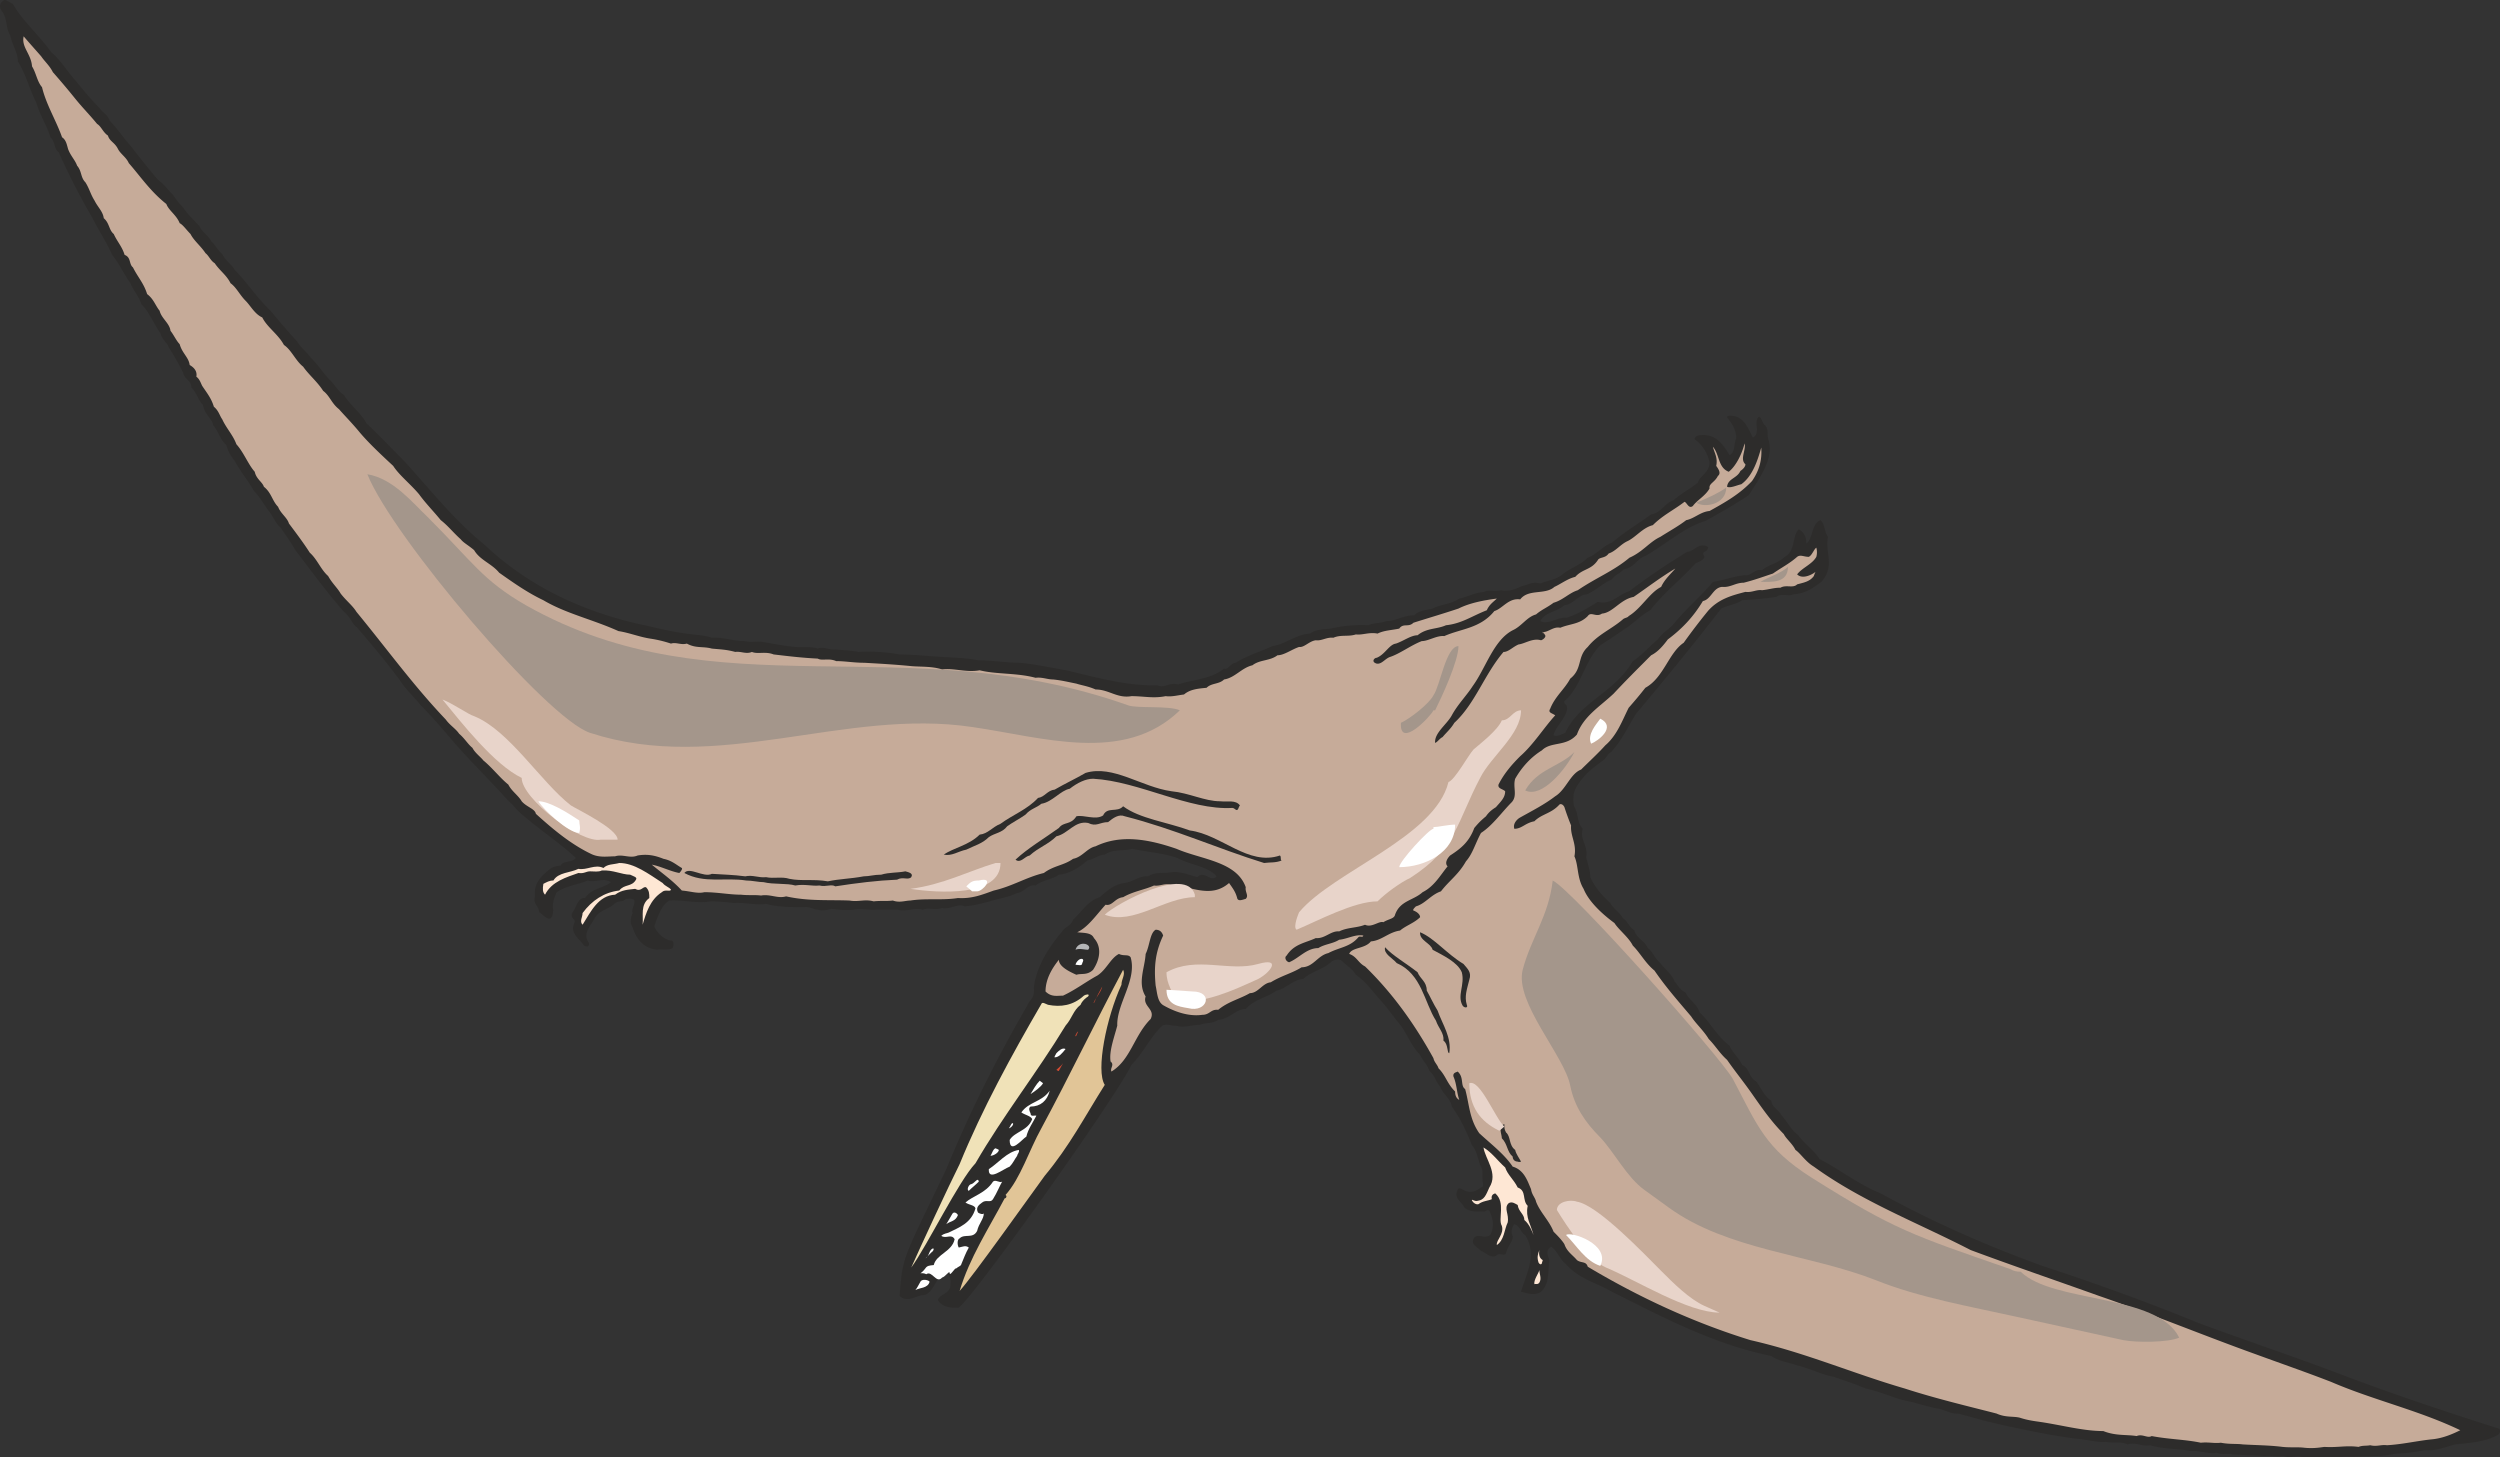 <svg xmlns="http://www.w3.org/2000/svg" width="287.709" height="167.684" viewBox="0 0 215.782 125.763"><rect x="0" y="0" width="215.782" height="125.763" fill="#333333" stroke="none"/><path d="M405.422 481.857c.072-.072.216-.432 0-.504-4.536-1.44-8.856-2.88-13.248-4.536-4.32-1.656-8.496-3.024-12.744-4.608-4.392-1.8-9-3.456-13.392-4.896-4.968-1.8-9.648-3.888-13.968-6.264-1.944-.792-3.456-2.016-5.256-2.952-.504-.792-1.368-1.368-1.872-2.088-.648-.504-.936-1.152-1.44-1.728-.288-.504-.792-.648-.864-1.224-.648-.432-.864-1.08-1.296-1.656-.72-.432-.504-1.08-1.224-1.44-.288-.648-.864-1.08-1.08-1.656-1.08-.792-1.656-2.016-2.592-2.88-.216-.72-.936-1.08-1.224-1.728-.504-.216-.648-.648-.936-.936-.216-.648-.936-1.152-1.224-1.584-.504-.432-.72-1.08-1.08-1.296-.288-.648-1.008-.864-1.152-1.512-.504-.36-.576-.792-1.008-1.08-.288-.504-.864-.864-1.08-1.296-.792-.72-1.368-1.44-1.728-2.232 0-.576-.216-1.152-.36-1.728.216-.936-.576-1.512-.288-2.448-.504-.504-.36-1.296-.72-1.872-.144-.432-.072-.792-.072-1.08.072-.432.36-.864.576-1.152.648-.864 1.224-1.224 1.872-1.728.36-.216.432-.576.792-.792.936-1.008 1.512-2.304 2.16-3.312 2.592-3.096 4.896-5.904 7.344-9.072.576-.288 1.296-.36 1.8-.72 1.152-.072 2.016-.144 2.952-.288.504-.36 1.008 0 1.44-.216 1.08-.072 1.656-.504 2.448-1.08 1.224-1.368.288-2.592.576-3.888-.36-.504-.216-1.008-.648-1.44-.792.288-.648 1.656-1.224 2.016 0-.504-.144-.936-.648-1.224-.576.504-.288 1.944-1.224 2.376-.576.576-1.368.648-1.944 1.152-.648-.144-.936.504-1.44.432-1.008.072-1.8.432-2.808.576-1.008 1.224-2.232 2.232-3.24 3.456-.504.648-1.08.864-1.512 1.512-.792.648-1.44 1.44-2.16 1.872-1.584 2.736-4.608 3.528-5.832 6.192-.36.144-.72.36-1.008.216.144-.792 1.296-1.656 1.152-2.52-.144-.216-.288-.288-.216-.432 1.44-1.224 1.728-3.456 3.096-4.824.792-.504 1.44-.936 2.16-1.44.792-.504 1.44-1.224 2.16-1.584 1.224-1.584 2.592-2.592 3.888-4.032.288-.144.72-.288.792-.576-.072-.144-.216-.36 0-.432.216-.072.36-.36.288-.432-.792-.432-1.224.432-1.8.432-1.728 1.08-3.384 2.16-4.968 3.384-.936.288-1.584 1.224-2.736.936-.936.576-1.656 1.008-2.664 1.368-.864-.072-1.584.648-2.304.288.432-.792 1.44-.792 2.088-1.368.792-.072 1.224-.936 1.944-.936.792-.36 1.44-1.008 2.16-1.296.288-.432.72-.504 1.008-.864.936-.144 1.152-.936 1.872-1.152 1.872-1.08 3.312-2.448 5.184-3.024 1.296-.72 2.592-1.44 3.744-2.232.936-1.44 2.16-3.168 1.728-4.68-.216-.504.072-1.008-.36-1.368-.216-.216-.288-.72-.504-.72-.504.504.216 1.368-.504 1.8-.432-.792-.72-1.728-1.728-1.872-.216 0-.504-.072-.504.144.432.504.792 1.08.792 1.8-.216.432-.072 1.224-.576 1.44-.504-.792-1.008-1.656-2.16-1.728-.432 0-.792 0-.864.36.648.432 1.152 1.224 1.296 2.016 0 .864-.864 1.152-1.008 1.728-.72.576-1.44.936-2.088 1.512-.72.216-1.152 1.152-1.944 1.224-1.152.864-2.304 1.512-3.384 2.448-.792.288-1.296 1.008-2.088 1.296-.648.648-1.44.864-2.088 1.368-.648.576-1.368.576-2.016.864-.648-.216-1.08.144-1.584.216-.576.288-1.152.504-1.8.36-.504.144-1.152-.072-1.44.144-.864.072-1.44.432-2.16.576-.72.504-1.656.504-2.304.864-.576.144-1.152.144-1.584.576-.936 0-1.584.504-2.376.504-.648.216-1.152.144-1.584.36a11.561 11.561 0 0 0-3.24.288c-.72.072-1.296.072-1.8.432-1.224.072-2.16.936-3.24 1.08-1.08.504-2.16.792-3.168 1.44-.432 0-.648.648-1.008.504-1.152.936-2.736.936-3.96 1.368-.792-.216-1.152.36-1.8.072-2.52.072-5.184-.648-7.848-1.296-1.296-.216-2.592-.504-3.96-.648-1.224 0-2.448-.216-3.672-.216-1.008-.216-2.088-.216-3.024-.288-1.368-.072-2.592-.216-3.744-.216-1.224-.216-2.376-.288-3.528-.216-.792-.144-1.296-.144-2.016-.216-.504.072-1.08-.288-1.512-.072-.648-.216-1.368-.072-1.944-.144-.936-.072-1.944-.288-2.808-.432-.648-.072-.936.072-1.584-.072-1.008 0-1.8-.36-2.808-.288-.648-.216-1.08-.216-1.656-.288-1.296-.144-2.664-.432-3.816-.72-5.328-1.08-10.224-3.312-14.112-6.984-2.736-2.232-4.68-4.752-6.984-7.272-1.08-1.08-2.16-2.232-3.24-3.24-.504-.936-1.44-1.584-1.944-2.448-.576-.36-.792-.936-1.296-1.368-.648-.72-.936-1.224-1.584-1.872-.36-.504-.864-.864-1.152-1.368a59.62 59.62 0 0 1-2.304-2.664c-1.152-1.08-2.088-2.52-3.096-3.528-.288-.504-.792-.792-1.08-1.368-.432-.36-.576-.792-.936-1.08-.288-.576-.792-.792-1.008-1.296-.504-.576-1.08-1.08-1.44-1.656-.36-.36-.576-.648-.864-1.08-.504-.504-.792-.936-1.296-1.296a71.359 71.359 0 0 1-2.376-2.952c-.72-.792-1.152-1.512-1.8-2.16-.144-.504-.648-.72-.864-1.08-.792-.792-1.44-1.584-2.016-2.304-.792-.864-1.368-1.872-2.16-2.52-1.08-1.512-2.52-2.736-3.312-4.176-.36-.144-.648-.432-.792-.288-.432.288-.36.648-.144.936.504.648.288 1.44.72 2.088.144.792.648 1.44.648 2.232.72 1.152 1.008 2.448 1.584 3.528.288 1.08.936 2.016 1.224 3.024.432.36.288 1.008.72 1.296a59.04 59.04 0 0 0 2.88 5.616c.576 1.152 1.224 2.088 1.728 3.24.648.792 1.008 1.656 1.584 2.448.288.72.72 1.08.936 1.8.72.72 1.08 1.728 1.656 2.52.144.576.576.792.72 1.224.504.792.864 1.44 1.224 2.16.144.648.72.648.72 1.296.504.504.576 1.08 1.008 1.512.144.864.792 1.152.864 1.728.504.576.576 1.224 1.152 1.728.144.576.432 1.008.72 1.368.504.936 1.224 1.8 1.656 2.592.504.504.864 1.152 1.224 1.656.432.504.648 1.152 1.08 1.512.432.648.936 1.296 1.224 1.872 1.368 1.8 2.736 3.672 4.248 5.4.504.36.72 1.08 1.08 1.296 1.368 1.584 2.52 2.952 3.744 4.608.504.792 1.296 1.512 1.8 2.16 1.152 1.152 2.16 2.376 3.096 3.456 1.08 1.224 2.088 2.232 3.168 3.384.576.576 1.08 1.224 1.656 1.728.288.36.648.72 1.008 1.008 1.512 1.296 3.168 2.376 4.464 3.6-.36.432-1.152.216-1.296.648-.432.072-.648.072-1.008.36-.72.576-1.368 1.224-1.224 2.304-.216.648.36.864.36 1.368.36.216.72.72 1.008.504.216-.216.144-.504.216-.648-.144-.504.072-1.152.288-1.584.864-.576 1.872-.648 2.664-1.008.72.216 1.296-.288 2.016.144-.72.576-1.656.504-2.232 1.368-.648-.072-.792.936-1.08 1.224-.288.576.36.576.144.936-.36.864.36 1.296.792 1.872.072.144.288.144.288.144.144.072.288-.216.144-.36-.504-.792.216-1.44.504-2.016.432-.792 1.224-.792 1.728-1.296.432-.36.648-.072 1.008-.432.216 0 .648-.072.72.144.072.36-.288.792-.144 1.08-.216.504-.216.936 0 1.224.288 1.008.936 1.8 2.088 1.944.504-.072 1.008.072 1.368-.144.144-.36.072-.72-.216-.648a2.133 2.133 0 0 1-1.368-1.224c.288-.864.648-1.872 1.296-2.232 1.296-.072 2.376.288 3.528.072.792 0 1.44.072 2.016.144.936-.072 1.944.216 2.808.072 1.008.288 2.304.288 3.312.288.432-.072.864.216 1.152.216.432.144.864 0 1.152-.072.72.072 1.296.144 1.944.072.72-.144 1.368.072 1.944 0h1.872c.792.216 1.296-.216 2.16 0 .504-.216 1.08.072 1.656-.144.792.144 1.296-.432 1.944-.144.792-.072 1.368-.216 2.16-.432.936-.288 1.656-.36 2.376-.72.648-.072.936-.792 1.584-.648.648-.504 1.44-.504 2.016-.936.936-.072 1.8-.648 2.448-1.224.504-.072 1.008-.504 1.512-.504.72-.504 1.584-.288 2.376-.504 1.296.288 2.664.36 3.888.792 1.224.648 2.664.72 3.384 1.584-.504.576-1.08-.576-1.656.072-.792-.216-1.44-.504-2.232-.432-.72.144-1.368-.072-2.016.36-.792-.072-1.296.504-2.088.576-.864.144-1.44.648-2.088 1.224-1.008.288-1.584 1.296-2.304 1.944-.216.576-.648.576-.936 1.008-1.152 1.368-2.232 3.024-2.448 4.824.072 1.008-.288.936-.576 1.584-2.664 4.608-4.968 9.216-6.984 14.112-3.816 7.992-3.744 7.416-4.032 10.944.72.648 1.44-.072 2.088-.072.576-.072.936-.936 1.224-1.368.288-.216.36-.936.576-.72.432.216.576.864.504 1.08.072.936-.936.864-1.08 1.44.288.504.936.72 1.8.648 1.296-.936 13.392-17.856 14.904-20.952 1.008-1.008 1.656-2.448 2.664-3.384.432-.216.936.072 1.152 0 .792.216 1.368-.072 2.088-.072.504-.216 1.08-.072 1.584-.432 1.008-.072 1.512-.936 2.376-.936.792-.864 1.728-.936 2.664-1.584.792-.144 1.368-.936 2.304-1.008.792-.72 1.728-.792 2.448-1.512.36-.216.72-.216.936 0 .432.432.792.576 1.152 1.152.936.648 1.368 1.368 2.16 2.232.504.576.936 1.152 1.368 1.728.864.936 1.152 2.088 2.016 2.952.216.504.648.864.792 1.368.504.432.504.864.936 1.368.288.72.936 1.08 1.008 1.728.792 1.08 1.296 2.232 1.728 3.312.504.576.504 1.296.792 1.872.216.36.072.72.144 1.08-.072.216.216.648-.144.72-.432.288-.72.504-1.368.288-.288-.144-.576-.36-.648-.072-.36.72.36 1.008.576 1.512.648.504 1.224.288 1.728.36.216-.072.216-.216.432-.072.36.72.432 1.44.072 2.088-.504.36-1.008-.144-1.368.216-.36.576.144.72.576 1.152.432.144.792.648 1.296.432.288-.36.648.072.864-.216.144-.648.648-1.08.576-1.512-.216-.36 0-.864.144-1.008.504.144.576.792.936.936 1.08 1.728.072 3.384-.36 4.896.576.144 1.224.36 1.728 0 .792-.72.576-1.944.72-2.736-.144-.36-.288-.792 0-1.008l.144-.144c.576.36.72 1.08 1.296 1.512 1.152 1.296 2.592 1.584 3.96 2.376 4.464 2.232 8.784 4.536 13.752 5.544.72.504 1.656.576 2.16.792 1.224.288 2.088.792 3.24 1.008 1.008.36 1.944.648 2.736 1.008 1.44.288 2.592.936 3.96 1.152.792.216 1.512.432 2.232.576.648.072 1.152.504 1.8.432.792.216 1.368.36 2.088.576 1.152.288 2.448.576 3.528.792 1.656.36 2.952.576 4.464.792 1.008.072 1.944.36 2.736.288.648.144 1.224-.072 1.8.216.72-.216 1.296.216 1.944.072 1.224.36 2.52.288 3.528.504.72-.072 1.584.288 2.232.144.576.216.936 0 1.368.144 1.08.072 1.8.072 2.736.144.576-.072 1.152.072 1.656 0 .576.216 1.08-.072 1.584.072 2.088 0 4.176 0 6.192-.072.648 0 1.296-.072 1.944-.216.864 0 1.584-.144 2.52-.288.936.072 1.728-.288 2.592-.504 1.368-.144 2.664-.216 3.744-.864z" style="fill:#2d2c2b" transform="translate(-189.754 -358.05)"/><path d="M402.11 481.497c-3.6-1.728-7.488-2.592-11.16-4.176-2.232-.864-4.32-1.584-6.48-2.376-4.608-1.656-8.928-3.456-13.536-5.04-3.816-1.368-7.416-2.592-11.088-3.96-4.608-2.376-9.36-4.176-13.536-7.2-.72-.432-1.152-1.152-1.584-1.44-.288-.576-.792-.936-1.008-1.368-1.152-1.152-2.016-2.448-2.88-3.672-.72-1.008-1.368-1.8-2.016-2.736-.648-.576-1.008-1.224-1.584-1.8-.432-.72-1.152-1.368-1.512-1.944-1.224-1.44-2.232-2.592-3.168-3.96-.792-.648-1.224-1.512-1.872-2.16-.36-.72-1.224-1.368-1.584-1.944-1.08-.792-2.232-1.872-2.664-2.952-.576-.936-.432-2.016-.792-2.808.216-1.08-.36-1.728-.288-2.664a21.962 21.962 0 0 1-.576-1.584c-.144-.288-.36-.288-.432-.216-.72.792-1.512.792-2.16 1.44-.792.144-1.08.648-1.728.648-.144-.432.216-.792.432-.936 1.152-.648 2.16-1.152 3.096-1.872.936-.576 1.296-1.944 2.232-2.304.648-.648 1.44-1.368 2.088-2.088 1.008-.864 1.44-2.088 2.016-3.24.504-.576.936-1.08 1.44-1.728 1.584-.864 2.016-3.024 3.312-3.888a53.395 53.395 0 0 1 2.088-2.736c.936-1.08 2.16-1.368 3.24-1.656.576.072.936-.216 1.44-.144.648-.072 1.008-.216 1.584-.216.504-.288 1.08.072 1.44-.288.504-.144 1.08-.216 1.44-.72.072-.216.144-.36.144-.36-.36.288-1.152.648-1.584.216.432-.576 1.296-.864 1.656-1.512a1.479 1.479 0 0 0 0-.792c-.216.144-.36.648-.648.792-.432 0-.72-.216-1.008 0-.648.576-1.368.936-2.088 1.44-.864.288-1.656.576-2.52.792-.72 0-1.152.432-1.872.36-.792.072-.936 1.08-1.656 1.224-.864 1.44-1.872 2.448-3.024 3.312-.432.576-.864 1.08-1.44 1.368-1.224 1.224-2.232 2.232-3.24 3.312-1.224 1.152-2.592 1.944-3.168 3.528-.936 1.08-2.232.576-3.024 1.368-.936.576-1.728 1.44-2.304 2.448-.216.72.216 1.44-.288 2.016-.864.864-1.656 2.016-2.664 2.664-.504.936-.72 1.8-1.296 2.448-.648 1.152-1.44 1.656-2.16 2.592-.864.288-1.368 1.08-2.16 1.296-.144.144-.288.288-.216.36.216.072.576.288.576.576-.504.504-1.224.72-1.728 1.152-1.008.144-1.584.864-2.52.936-.504.648-1.656.504-1.872 1.08.648.216.792.792 1.368 1.08 2.52 2.448 4.392 5.184 5.904 7.92.072.36.36.576.432.864.648.648.72 1.296 1.44 2.016 0 .288.072.576.36.72-.216-.576-.216-1.368-.504-2.016-.072-.36.288-.36.36-.432.576.504.216 1.224.648 1.512.36 1.296.36 2.592 1.224 3.816 1.008.936 2.16 1.8 2.88 2.88 1.008.288 1.296 1.296 1.584 1.944.072.504.36.72.432 1.08.36.936 1.152 1.656 1.512 2.592.288.288.72.72.936 1.08.216.648.72.936 1.08 1.368.36.288.792.072.936.576 4.464 2.664 9.144 4.824 14.04 6.336 4.752 1.08 8.856 2.88 13.32 4.176 2.664.864 5.4 1.512 7.92 2.16.792.36 1.44.216 2.016.36.648.216 1.224.288 1.728.36 1.944.288 3.744.792 5.472.792 1.08.432 2.016.288 2.88.432.504-.216.936.216 1.296 0 1.512.288 2.88.288 4.248.576.648-.072 1.152.072 1.728 0 .72.144 1.368.072 1.872.144 1.224.072 2.304.072 3.456.216.72.072 1.296 0 1.872.072.72.072 1.224 0 1.728-.072 1.152.072 1.872-.144 2.952 0 .36-.144.648-.072 1.008-.144.576.144.936-.072 1.44 0 1.296-.072 2.52-.36 3.816-.504.936-.072 1.8-.432 2.52-.792z" style="fill:#c6ab99" transform="translate(-189.754 -358.05)"/><path d="M322.622 468.753c.216-.36 0-.72 0-1.08-.072.288-.504.864-.432 1.224.072-.072.288.072.432-.144zm.216-1.656c0-.072.072-.216.072-.288-.288-.144-.36-.504-.288-.864-.144.36-.216.648-.072 1.08.072.144.216.216.288.072zm-.72-2.448c-.216-.864-.72-1.512-.504-2.52-.504-.504-.072-1.296-.864-1.584-.36-.72-.864-1.08-1.08-1.728-.648-.576-1.152-1.296-1.872-1.728.144 1.008 1.296 2.232.504 3.456-.288.648-.432 1.08-1.008 1.152-.288.072-.432-.144-.504-.072.072.216.36.432.576.36.36-.288.864-.288 1.152-.432-.072-.288.072-.432.288-.504.936.792.216 2.232.576 2.808.216.72-.504 1.224-.432 1.656.648-.432.648-1.368.936-1.944.144-.72-.36-1.224.072-1.656.288-.216.648.072.792.144.072.576.576.792.576 1.296.432.36.648.936.792 1.296z" style="fill:#fee7d4" transform="translate(-189.754 -358.05)"/><path d="M321.038 458.313c-.144-.288-.432-.648-.504-1.008-.576-.432-.36-1.152-.792-1.512-.144-.288-.144-.36-.144-.72-.576.216-.216.864-.216 1.224.504.504.432 1.152.936 1.584 0 .288.216.432.432.432.144.072.288 0 .288 0z" style="fill:#2d2c2b" transform="translate(-189.754 -358.05)"/><path d="M340.982 399.56c.648-.935.864-1.871.792-2.88-.288 1.009-.72 2.449-1.728 3.169-.36.072-.936.36-1.224.216.072-.72.864-.72 1.152-1.368.216-.144.432-.36.432-.576-.504-.432.072-1.224-.072-1.8-.216.864-.72 1.944-1.368 2.448-.936-.36-.792-1.512-1.368-2.16.144.576.432.936.288 1.656.216.288.432.648.144.864-.288.576-.792.648-.72 1.08-.36.648-1.08 1.008-1.44 1.512-.36.288-.504-.288-.72-.36-.936.72-1.872 1.152-2.736 2.016-.864.216-1.44 1.008-2.16 1.368-.648.288-1.008.864-1.656 1.08-.288.432-.792.288-.936.576-.576.864-1.296.72-1.944 1.44-.648.144-1.296.648-1.8.864-.792.72-2.232.144-2.952 1.08-1.008-.144-1.512.792-2.232 1.008-1.224 1.512-2.88 1.512-4.32 2.16-.648-.072-1.368.432-1.944.432-.936.36-1.872 1.08-2.736 1.368-.432.144-.72.648-1.152.576-.504-.144-.216-.504 0-.504.72-.288 1.08-1.152 1.656-1.224.648-.216 1.296-.72 1.872-.72.792-.648 1.656-.504 2.448-.864 1.368-.144 2.232-.792 3.528-1.296.216-.504.576-.72.864-1.008-1.08.144-2.304.36-3.312.864-1.296.432-2.52.792-3.888 1.224-.432.432-.864 0-1.224.504-.648.144-1.296.144-1.872.432-.72-.144-1.296.144-1.872.072-.648.216-1.296 0-1.944.288-.576-.072-1.008.288-1.512.216-.576.072-1.008.648-1.44.576-.648.216-1.296.72-1.872.72-.648.504-1.512.36-2.16.864-.936.216-1.512 1.08-2.448 1.224-.432.432-1.08.288-1.512.72-.792.072-1.44.144-1.944.576-.576.072-1.08.216-1.584.144-1.08.216-1.872 0-2.952 0-1.224.216-1.944-.576-3.096-.576-.648-.288-1.224-.36-1.656-.504-.72-.144-1.296-.288-2.016-.36-.504 0-.936-.216-1.512-.144-1.584-.432-3.384-.288-4.824-.648-1.152.216-2.232-.216-3.24-.072-.864-.288-1.872-.216-2.664-.288-1.44-.144-2.808-.216-4.032-.288-.936 0-1.656-.144-2.448-.144-.648-.288-1.224 0-1.584-.216-1.44-.072-2.592-.216-3.816-.36-.72-.288-1.368 0-1.872-.216-.504.216-.936-.072-1.44 0-.792-.216-1.296-.216-2.016-.288-.792-.216-1.368 0-2.16-.432-.504.144-.936-.144-1.368 0a10.7 10.7 0 0 0-1.8-.432c-.936-.144-1.8-.504-2.736-.648-2.232-1.008-4.536-1.512-6.48-2.664-1.368-.648-2.592-1.512-3.816-2.376-.648-.792-1.656-1.08-2.16-1.944-.504-.432-.936-.648-1.152-.936-.648-.576-1.08-1.152-1.728-1.656-.648-.792-1.296-1.44-1.872-2.232-.72-.864-1.728-1.656-2.232-2.448-1.008-.936-2.088-1.944-2.88-2.88-.648-.792-1.296-1.44-1.8-2.016-.648-.504-.792-1.152-1.368-1.584-.504-.792-1.224-1.368-1.728-2.088-.648-.504-1.008-1.44-1.656-1.872-.504-.936-1.44-1.512-1.872-2.376-.648-.288-1.008-1.008-1.44-1.44-.504-.504-.792-1.152-1.296-1.512-.36-.72-.936-1.08-1.368-1.728-.36-.216-.504-.648-.792-.864-.432-.648-1.008-1.08-1.296-1.656-.36-.36-.648-.792-.936-.936-.288-.72-.936-1.08-1.152-1.656-1.368-1.08-2.232-2.376-3.24-3.528-.216-.504-.72-.792-.936-1.224-.288-.576-.72-.648-.864-1.152-.432-.288-.576-.792-.936-1.008-.648-.792-1.296-1.44-1.872-2.16a65.237 65.237 0 0 0-1.944-2.304c-.288-.576-.72-.936-1.008-1.368-.504-.576-1.152-1.296-1.512-1.728-.216.936.648 1.512.72 2.592.36.576.432 1.296.864 1.8.36 1.512 1.224 2.88 1.728 4.32.432.288.432.864.576 1.152.216.504.576.864.72 1.296.432.504.288 1.008.72 1.44.36.576.432 1.008.792 1.584.288.576.72.936.792 1.512.504.432.432 1.008.864 1.368.288.648.72 1.08.936 1.8.576.216.36.792.72 1.08.432.864.936 1.368 1.224 2.304.576.432.72 1.008 1.08 1.44.144.648.864 1.08.936 1.728.288.36.504.864.792 1.152.216.792.792 1.152.864 1.8.504.288.648.648.576 1.008.288.216.36.504.504.792.432.648.792 1.08 1.008 1.8.432.36.504.792.72 1.08.36.792.936 1.368 1.224 2.16.648.72 1.008 1.728 1.584 2.376.144.648.648.864.792 1.296.648.504.72 1.224 1.224 1.728.216.576.792.936.936 1.44.648.864 1.296 1.728 1.8 2.52.648.576.936 1.44 1.584 2.016.36.648.792 1.008 1.08 1.512.504.648 1.008 1.008 1.368 1.584 2.664 3.24 4.896 6.336 7.704 9.288.36.504.864.792 1.152 1.224.504.432.72.864 1.152 1.224.216.432.72.792.936 1.08.792.648 1.44 1.512 2.16 2.088.288.576.864.936 1.152 1.44.432.504 1.152.648 1.224 1.08 1.584 1.44 3.096 2.664 4.752 3.456.72.36 1.44.216 2.088.216.648-.216 1.296.216 1.944-.072.864-.144 1.512 0 2.232.288.72.144 1.08.504 1.584.792.072.072-.072.288-.216.432-.792-.144-1.584-.576-2.376-.72.864.72 1.8 1.368 2.592 2.232.792.072 1.368.288 1.944.144 1.152 0 2.16.216 3.168.216.648.072 1.152 0 1.728.072.792-.144 1.44.288 2.16.072 1.944.432 3.672.288 5.472.36.792.144 1.296-.144 2.088.072.576-.072 1.08 0 1.656-.072.576.216 1.08 0 1.512 0 1.368-.216 2.736 0 4.104-.216 1.224.072 2.088-.288 3.096-.648 1.584-.36 2.808-1.152 4.32-1.512.864-.648 1.728-.648 2.52-1.224.792-.144 1.224-.936 1.944-1.08 2.232-1.08 4.68-.576 6.984.216 2.16.936 5.184 1.08 5.976 3.312-.072.432.288.72 0 1.008-.288.072-.576.216-.72 0-.144-.576-.36-.864-.72-1.368-1.584 1.368-3.24.288-5.04.144-.576-.144-.864.144-1.44.072-.792.36-1.8.504-2.664 1.008-.72.072-.936.792-1.512.648-.792.864-1.512 1.944-2.448 2.376.504.072 1.224 0 1.44.504.72.792.504 1.872-.072 2.736-.504.504-1.008.288-1.44.432-.648-.288-1.512-.72-1.512-1.296-.576.72-1.152 1.656-1.152 2.736.504.504 1.008.36 1.512.36 1.08-.504 2.016-1.224 2.952-1.728.792-.504 1.152-1.512 1.872-1.872.432.216.792 0 1.008.288.576 1.944-1.224 4.032-1.152 5.904-.288 1.08-.72 2.232-.576 3.096.36.288-.072.576.072.864 1.656-1.008 1.944-3.096 3.384-4.536.432-.864-.72-1.08-.432-1.944-.72-1.152-.072-2.448 0-3.672.36-.72.36-1.8.864-2.088.432 0 .576.288.648.504-.72 1.512-.792 2.808-.648 4.32.144.648.144 1.44.72 1.728 1.152.648 2.304.936 3.312.792.648 0 .72-.504 1.368-.432.864-.72 1.872-.936 2.736-1.44.72 0 1.08-.864 1.8-.936.936-.576 1.872-.792 2.664-1.296 1.008 0 1.368-1.008 2.304-1.224.936-.504 1.872-.504 2.592-1.368.144-.144.36.072.432-.144-.648-.144-1.368.288-2.088.36-.576.36-1.224.36-1.8.72-1.008 0-1.656.864-2.52 1.224-.288-.072-.432-.432-.216-.576.648-1.008 1.584-1.08 2.52-1.512.792.072 1.296-.648 2.016-.576.72-.36 1.512-.288 2.232-.576.576.288 1.224-.36 1.584-.216.432-.288.936-.288 1.008-.648.432-1.224 1.584-1.224 2.376-1.944 1.008-.504 1.512-1.44 2.16-2.232-.288-.288 0-.72.216-.936 1.008-.648 1.656-1.224 2.088-2.376.36-.432.576-.648 1.008-1.008.288-.432.648-.648.864-.792.36-.432.792-.792.792-1.368-.216-.216-.648-.216-.576-.576.504-1.008 1.224-1.8 1.872-2.448 1.152-1.008 2.088-2.52 3.024-3.528-.288-.216-.648-.216-.432-.576.432-1.08 1.224-1.656 1.728-2.592 1.08-.864.576-1.872 1.512-2.736.864-1.08 2.016-1.512 3.024-2.376.144-.144.432-.144.504-.288 1.08-.648 1.8-2.016 2.808-2.52.288-.648.864-1.152 1.224-1.584-1.224.72-2.448 1.656-3.6 2.448-1.152.216-1.8 1.368-2.736 1.44-.504.36-.936-.216-1.224.216-.72.72-1.512.648-2.376 1.008-.576-.144-1.08.432-1.512.36.216.576-.288-.504.216.288.072.144-.144.36-.36.432-.72-.216-1.368.288-1.944.36-.504.216-.864.648-1.296.648-1.656 1.944-2.448 4.464-4.248 6.12-.288.504-.72.864-1.008 1.224-.288.144-.432.432-.648.504-.072-.864 1.008-1.584 1.44-2.376.504-.936 1.296-1.728 1.8-2.52 1.152-1.584 1.8-3.96 3.456-4.824.792-.36 1.224-1.152 2.016-1.368.504-.432.936-.576 1.512-1.008.792-.216 1.368-.864 2.088-1.08 1.584-1.08 3.096-1.656 4.464-2.808 1.152-.504 1.728-1.368 2.664-1.8.792-.504 1.584-.936 2.232-1.44.72-.144 1.224-.72 2.016-.792 1.296-.72 2.592-1.44 3.672-2.592z" style="fill:#c6ab99" transform="translate(-189.754 -358.05)"/><path d="M314.846 448.953c.216-1.368-.576-2.448-1.008-3.672-.36-.576-.648-1.224-.936-1.728 0-.792-.576-1.008-.792-1.584-1.008-.792-2.16-1.44-2.808-2.16-.144.576.648.936 1.008 1.368 2.16.936 2.376 3.384 3.384 4.968.216.648.72 1.08.648 1.728.432.288.288 1.08.504 1.08zm1.512-4.176c-.216-.72 0-1.296.216-2.16.216-.648-.144-.936-.504-1.368-1.44-.864-2.52-2.232-3.744-2.736-.072.72.936.936 1.08 1.512.936.504 2.16 1.08 2.52 1.944.288 1.08-.432 2.016.072 2.88.144.216.504.216.36-.072zm-15.984-12.457c-.144-.071 0-.287-.144-.431-2.736.936-5.04-1.8-7.776-2.16-1.944-.72-4.32-1.008-5.76-2.088-.504.576-1.368 0-1.728.792-.648.432-1.656-.072-2.304.072-.504.792-1.08.432-1.512 1.008-1.296.936-2.664 1.728-3.744 2.736.432.36.792-.288 1.224-.36.792-.72 1.584-.936 2.304-1.656 1.008-.216 1.584-1.368 2.736-1.152.72.36 1.008-.072 1.728-.072.432-.36.936-.72 1.44-.504 4.248 1.08 8.064 2.808 12.024 4.032.504-.072 1.008 0 1.512-.216z" style="fill:#2d2c2b" transform="translate(-189.754 -358.05)"/><path d="M296.63 427.857s.072-.216.144-.288c-.36-.504-1.08-.288-1.728-.36-1.296 0-2.664-.72-4.176-.864-2.592-.36-5.04-2.304-7.416-1.584-.864.504-1.8.936-2.664 1.44-.648.072-.864.648-1.44.72-.936 1.008-2.16 1.44-3.24 2.232-.72.288-1.08.864-1.8.936-.936.936-2.304 1.152-3.096 1.728.72.144 1.224-.288 1.944-.432.72-.36 1.368-.504 1.944-1.08.504-.36 1.152-.36 1.584-.936.504-.36 1.08-.648 1.584-1.008.432-.504.936-.576 1.368-.936.936-.144 1.656-1.152 2.448-1.296.648-.504 1.368-.864 2.016-.864 3.96.216 8.28 2.736 12.024 2.52.216 0 .36.36.504.072z" style="fill:#2d2c2b" transform="translate(-189.754 -358.05)"/><path d="M285.11 451.689c-.792-1.224.144-5.832 1.44-8.64 0-.504.36-.864.144-1.296-2.376 4.464-4.608 9.144-7.056 13.68-1.08 1.944-1.8 4.32-3.096 5.76.144.072.072.288-.072.288-1.368 2.592-3.024 5.112-3.888 7.992 1.08-1.152 6.336-8.568 7.344-9.936 2.16-2.592 3.456-5.112 5.184-7.848z" style="fill:#e1c597" transform="translate(-189.754 -358.05)"/><path d="M284.174 444.633c.216-.504.432-.936.72-1.44-.072.504-.864 1.368-.72 1.44z" style="fill:#d34b32" transform="translate(-189.754 -358.05)"/><path d="M277.55 457.809c0-.144.216-.288.144-.504-1.008.144-1.8 1.152-2.592 1.656-.072 1.08 1.224 0 1.8-.216.288-.288.432-.648.648-.936zm.792-1.656c.144-.648.576-1.224.864-1.8-.144-.072-.504.144-.504-.216-.072-.144-.216-.432 0-.576.864 0 1.44-.504 1.656-1.368-.72 1.008-1.8.936-2.448 1.872.288.216.792.288.936.576-.36 1.008-1.512 1.08-1.944 1.8 0 1.296 1.08-.072 1.44-.288z" style="fill:#fff" transform="translate(-189.754 -358.05)"/><path d="m281.15 450.465.36-.648c-.144.216-.36.36-.576.576.072.072.288.144.216.072zm1.512-3.025c0-.071.144-.287.144-.36-.144.073-.36.577-.144.36z" style="fill:#d34b32" transform="translate(-189.754 -358.05)"/><path d="M272.726 467.169c.216-.504.36-.936.648-1.44-.288-.216-.504-.072-.864 0-.144-.216-.144-.72.072-.792.432-.432 1.152.072 1.512-.648.144-.648.576-1.008.576-1.512-.072.144-.432 0-.504-.072-.216-.432.072-.648.36-.864.36-.288.72.072.936-.288.36-.576.576-1.152.792-1.512-.216.144-.576-.216-.792 0-.648 1.008-1.728 1.224-2.376 1.8.288.216.792.216.864.504-.36 1.296-1.44 1.656-2.304 2.088-.144.072-.432.072-.648.288.432.288.864-.216 1.152.288-.216 1.08-1.584 1.296-1.8 2.232-.864.072-.504.216-1.152.72 0 0 .216-.072.504.072.504-.36.864.864 1.368.288.288-.072.576-.576.648-.432 0 .432.432-.432.576-.36.144-.144.432-.216.432-.36zm9-18.576c-.288-.144-.576.144-.792.36-.072.144-.216.36-.144.36.36 0 .648-.36.936-.72z" style="fill:#fff" transform="translate(-189.754 -358.05)"/><path d="M283.67 444.057c.216-.288-.288-.144-.36-.072-.936.864-2.016 1.008-3.096.792-.216-.072-.504-.288-.576-.072-2.592 4.464-5.112 9.072-7.056 13.824-.936 1.872-3.384 7.128-4.176 8.928 1.368-1.872 4.104-7.488 5.544-9 2.376-4.104 5.328-7.848 7.776-11.88.576-.648.648-1.296 1.296-1.8.144-.36.432-.576.648-.72z" style="fill:#f0e2b8" transform="translate(-189.754 -358.05)"/><path d="M279.782 451.545c-.072-.072-.216-.144-.288-.216-.288.288-.576.792-.792 1.152.36-.216.936-.648 1.08-.936zM277.19 455c-.144-.071-.216.289-.36.433.144 0 .432-.288.36-.432zm-1.224 2.305c-.072-.072-.144-.072-.288-.144-.216.072-.288.432-.432.648.288 0 .72-.288.72-.504zm-1.728 2.735c-.072-.431-.36.145-.648.217-.216 0-.432.504-.216.576.288-.288.576-.504.864-.792zm-1.8 2.88c-.072-.143-.36-.36-.504-.071-.216.36-.36.648-.504.864.36-.288.792-.216 1.008-.792zm-2.448 5.76c-.072-.143-.648-.287-.792 0-.216.36-.216.433-.432.72.36-.215 1.08-.143 1.224-.72zm13.176-27.503c.072-.144.144-.288 0-.36-.288-.072-.576.36-.576.504.216 0 .576.144.576-.144z" style="fill:#fff" transform="translate(-189.754 -358.05)"/><path d="M283.67 440.025c.288-.288-.144-.504-.288-.504a.68.68 0 0 0-.792.504c.36-.144.72 0 1.08 0z" style="fill:#b5b6b7" transform="translate(-189.754 -358.05)"/><path d="M270.206 466.089c.072 0 .216-.288.072-.288-.36.144-.288.648-.648.864l.576-.576z" style="fill:#fff" transform="translate(-189.754 -358.05)"/><path d="M268.406 433.76c.216-.36-.288-.431-.504-.503-.72.144-1.368.072-2.088.288-.648 0-1.008.144-1.512.144-1.152.216-2.088.216-3.096.432-1.224-.216-2.232 0-3.312-.216-.648-.216-1.368 0-2.016-.144-.648.072-1.152-.216-1.8-.072-1.08-.144-1.872-.144-2.88-.216-.72.36-1.944-.648-2.376-.072 1.728.936 3.528.36 5.328.648.504 0 1.08.144 1.512.144.864.216 2.016.072 2.736.288.792-.144 1.44.072 2.088 0 .576.144 1.008-.144 1.368.072 1.872-.288 3.6-.504 5.328-.576.504-.288.936.072 1.224-.216z" style="fill:#2d2c2b" transform="translate(-189.754 -358.05)"/><path d="M247.67 434.84c-.144-.215-.504-.287-.72-.575-1.224-.792-2.448-1.728-3.744-1.728-.504.144-1.008.072-1.368.432-.72-.36-1.44.216-2.16.072-.72.36-1.728.288-2.16 1.008-.36 0-.576.144-.864.288-.072.432-.072.72.144.936.576-1.152 1.872-1.512 2.88-1.872.504.072.648-.144 1.008-.144s.72.072 1.008-.072c.936-.072 1.728.36 2.448.36.288.144.648.216.504.432-.36.648-1.008.36-1.44.936-1.296.144-2.376.864-3.168 1.944 0 .36-.288.72 0 1.008.72-1.152 1.368-2.52 2.808-2.592.576-.432 1.152-.432 1.728-.504.504.288.648-.216.936-.144.288.288.288.576.288.936-.792.576-.504 1.512-.576 2.304.288-1.008.648-2.16 1.656-2.808.288-.288.72 0 .792-.216z" style="fill:#fee7d4" transform="translate(-189.754 -358.05)"/><path d="M290.438 441.969c0 1.08.576 1.656.792 2.592 2.736 0 4.752-.936 7.128-2.016 1.08-.576 2.016-1.872 0-1.296-2.52.72-5.328-.72-7.92.72zm11.232-3.672c1.872-.792 4.968-2.448 6.984-2.448.72-.72 2.016-1.656 2.808-2.016 4.032-2.592 4.032-4.824 6.048-8.64.936-1.872 3.528-3.744 3.528-5.832-.72 0-.936.864-1.656.864-.36.864-1.872 2.016-2.448 2.52-.504.576-1.584 2.592-2.16 2.808-1.152 4.752-9.936 7.704-12.888 11.232 0 0-.576 1.296-.216 1.512z" style="fill:#e8d4ca" transform="translate(-189.754 -358.05)"/><path d="M310.67 420.44c.792-.36 2.448-1.655 2.808-2.375.576-.792 1.08-4.248 2.16-4.248 0 1.296-1.44 4.392-2.016 5.544h-.144c-.216.504-2.952 3.384-2.808 1.08zm10.728 5.833c1.08-1.872 2.952-2.016 4.248-3.312-.72 1.44-2.808 4.032-4.248 3.312zm2.376 7.776c-.36 3.096-1.872 4.968-2.592 7.704-.72 2.808 3.6 7.416 4.104 10.008.36 1.8 1.296 3.168 2.592 4.464 1.224 1.296 2.304 3.456 3.816 4.536l2.088 1.512c5.04 3.672 12.168 4.032 17.856 6.264 3.744 1.512 8.28 2.304 12.168 3.168l9.216 2.016c1.08.216 3.888.216 4.824-.216-1.872-3.816-10.872-2.952-13.68-5.688-.36 0-.648-.072-.864-.216-8.496-2.952-10.008-3.384-17.208-7.92-3.96-2.52-4.608-4.392-6.768-8.496-1.152-2.016-13.896-16.344-15.552-17.136zm-102.312-35.064c2.16 5.4 15.48 21.096 19.224 22.32 11.016 3.6 21.96-2.16 32.976-.504 6.048.864 13.104 3.24 17.928-1.44-.936-.432-3.672-.144-4.464-.432-19.296-6.84-35.424.72-51.984-8.64-3.744-2.16-4.536-3.672-8.496-7.632-1.224-1.152-2.952-3.312-5.184-3.672z" style="fill:#a4968b" transform="translate(-189.754 -358.05)"/><path d="M324.134 462.489c.792 1.296 2.808 4.392 4.248 4.968 2.592 1.08 7.056 3.888 9.792 3.888l-1.296-.576c-1.296-.576-2.736-2.016-3.672-2.952-1.512-1.512-5.544-5.76-7.344-6.048-.576-.216-1.728 0-1.728.72zm-96.192-44.064c1.656 2.016 4.464 5.616 6.84 6.768 0 1.8 5.112 5.688 6.84 5.328h1.44c0-.936-3.456-2.592-4.032-2.952-2.592-2.016-5.328-6.48-8.352-7.704-.504-.144-1.8-1.08-2.736-1.44zm40.392 16.344c2.808-.36 4.968-1.512 7.344-2.232h.432c0 2.952-5.4 2.592-7.776 2.232zm48.24 16.776c0 2.016.936 3.312 2.592 4.104l.432-.36c-.792-.72-2.088-4.104-3.024-3.744z" style="fill:#e8d4ca" transform="translate(-189.754 -358.05)"/><path d="M336.158 401.433c.936-.36 1.872-.792 2.592-1.296 0 1.44-1.872 1.8-2.592 1.296zm5.544 6.84c.72-.432 1.872-.792 2.376-1.296 0 1.44-1.44 1.296-2.376 1.296z" style="fill:#a4968b" transform="translate(-189.754 -358.05)"/><path d="M285.11 437c.936-.935 7.056-4.247 7.776-1.727v.216c-2.592 0-5.328 2.448-7.776 1.512z" style="fill:#e8d4ca" transform="translate(-189.754 -358.05)"/><path d="M290.438 443.48c0 1.297 1.008 1.44 1.872 1.585 1.656.432 2.232-1.44.36-1.44zm23.04-13.895c-.36 0-2.952 2.808-2.952 3.312 2.232 0 4.824-1.296 4.824-3.672-.576 0-1.512.216-1.872.216zm11.448 35.064c.936.936 1.656 2.232 2.952 2.664.936-1.872-2.592-3.024-2.952-2.664zm-88.704-37.44c.432.72 2.592 2.736 3.528 2.736.144-.504 0-.72 0-1.08-1.08-.72-2.592-1.656-3.528-1.656zm38.016 6.84c-.576 0-.72.144-1.08.504l.504.432h.432c.504 0 1.584-1.296.144-.936zm53.64-13.969c-.36.505-1.152 1.369-.792 2.16.576-.215 2.232-1.44.792-2.16z" style="fill:#fff" transform="translate(-189.754 -358.05)"/></svg>
